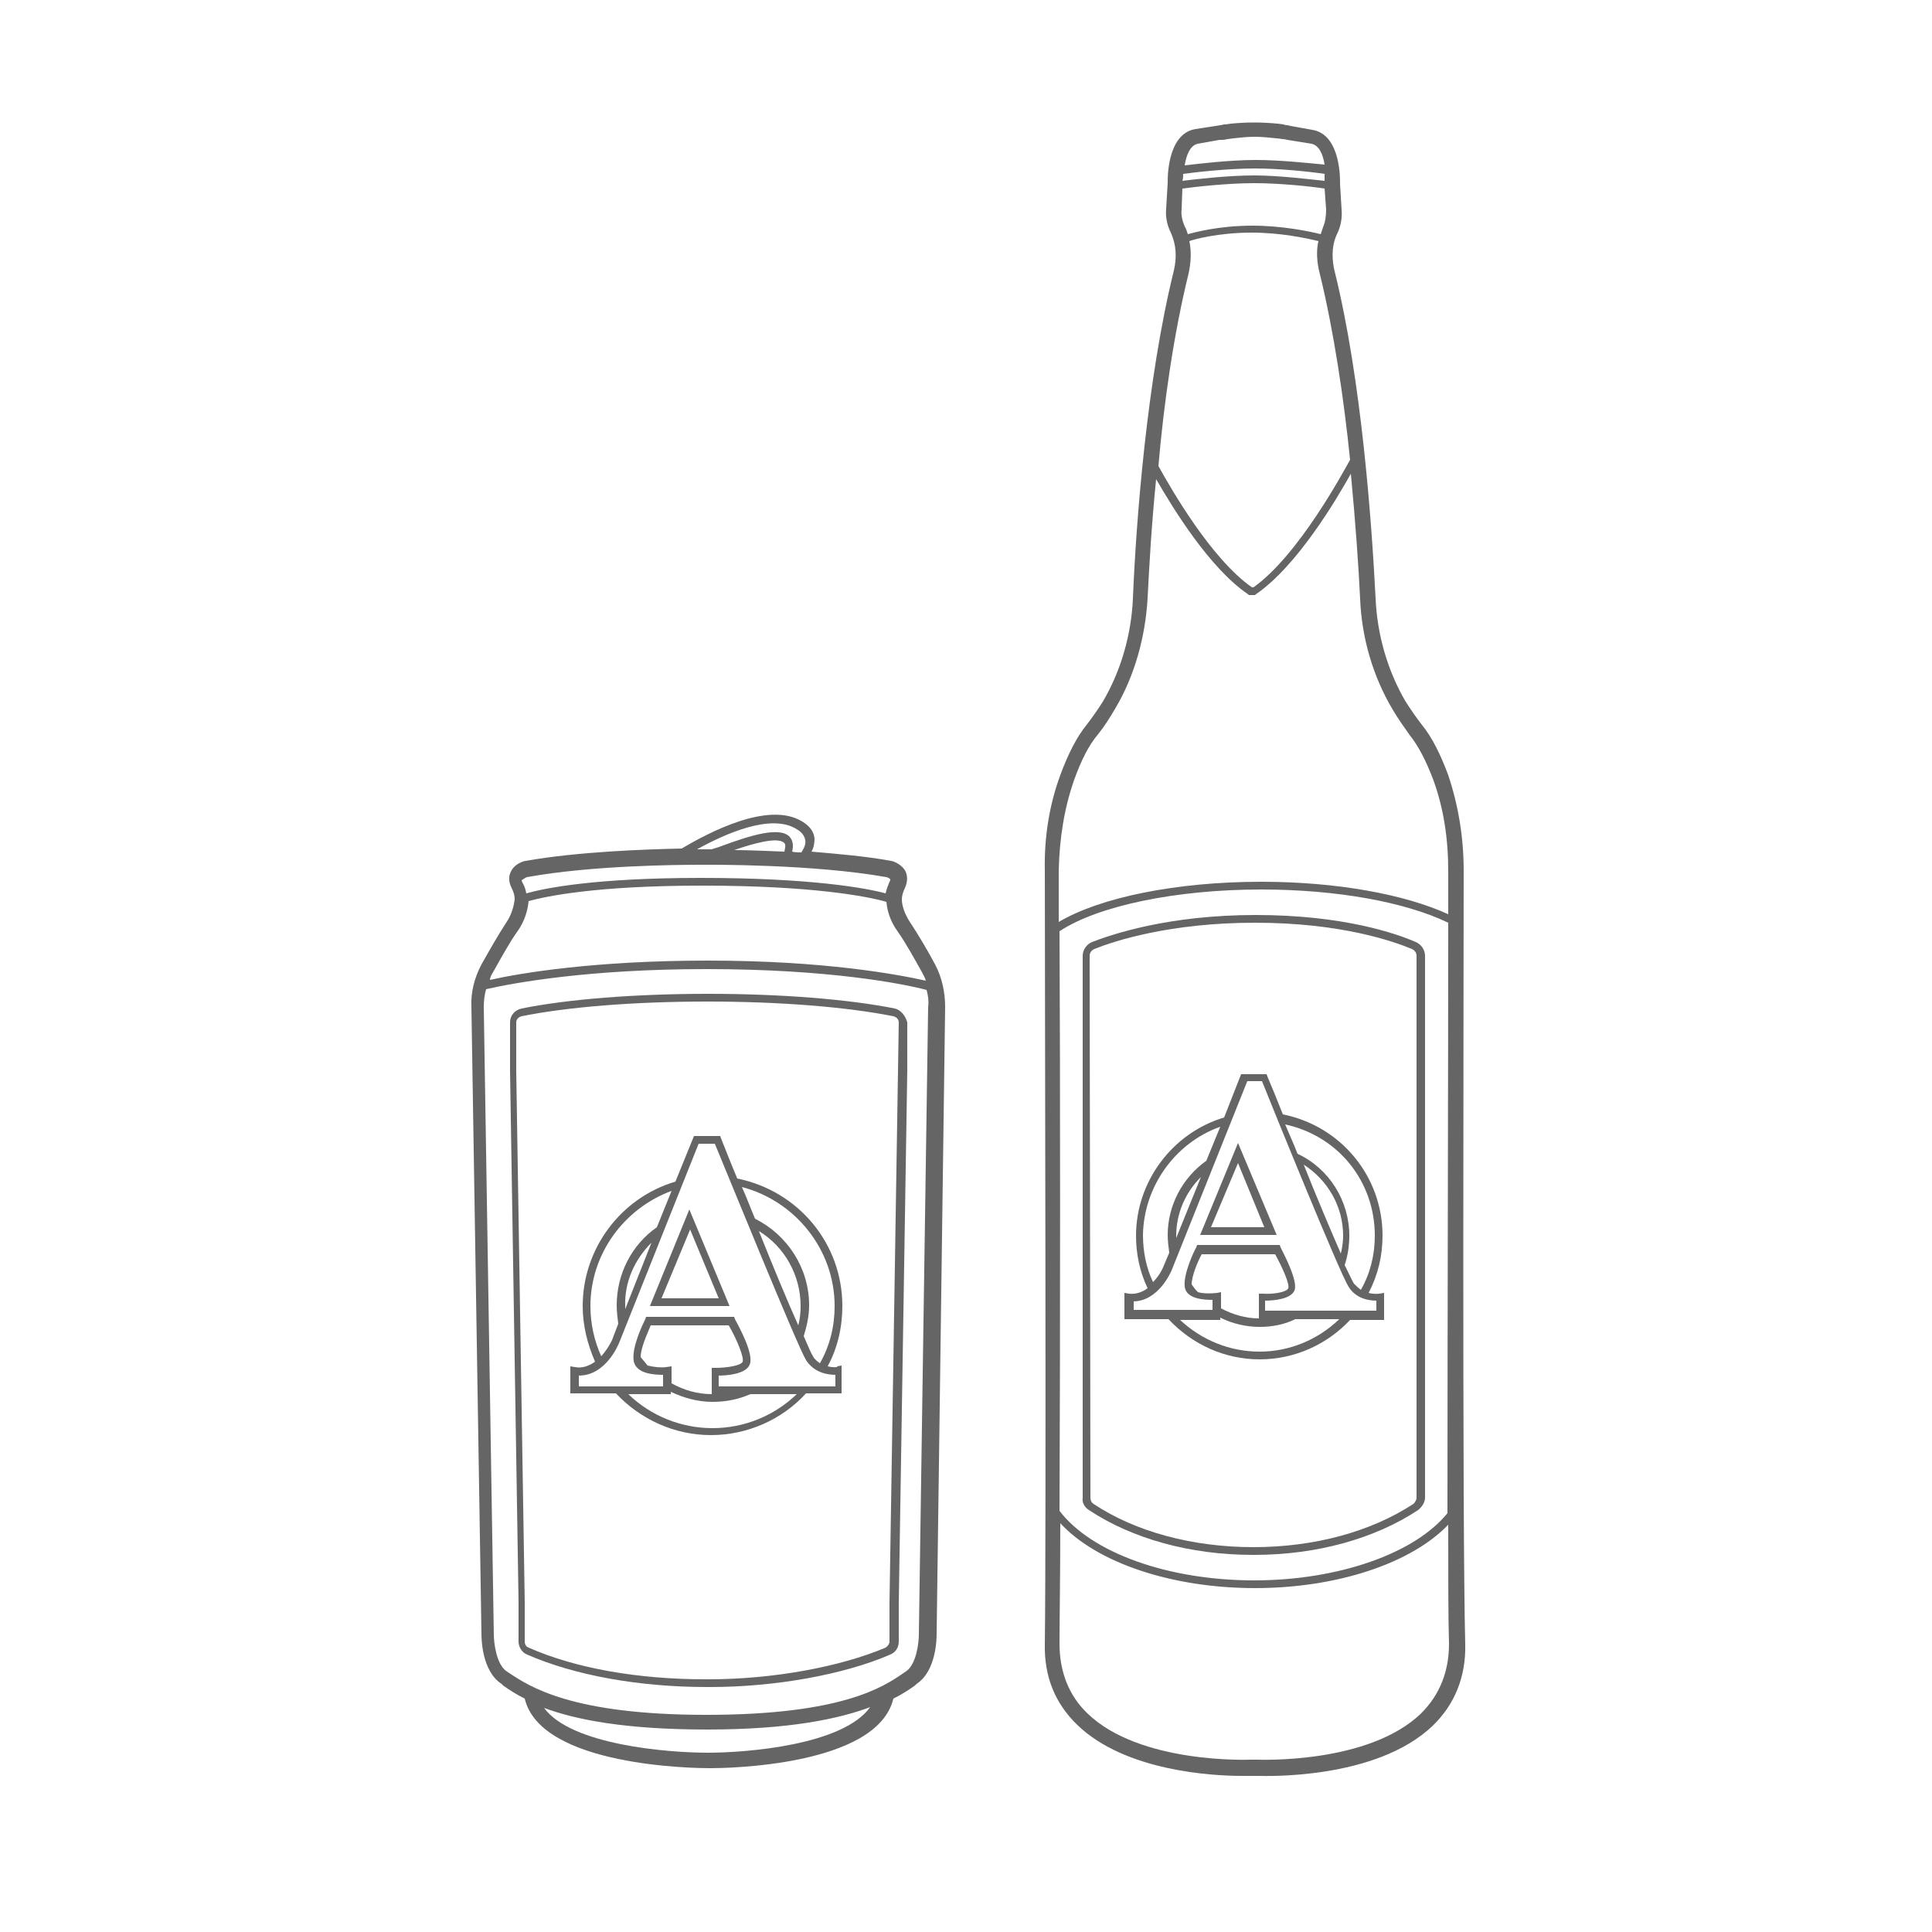 <svg width="250" height="250" viewBox="0 0 250 250" fill="none" xmlns="http://www.w3.org/2000/svg">
<path d="M122.3 130.3C122.3 128.4 121.9 126.5 121 124.8C120.1 123.1 118.8 120.9 117.8 119.4C117 118.2 116.7 117.1 116.7 116.4C116.7 116 116.8 115.5 117.1 114.9C117.5 114 117.4 113.3 117.2 112.8C116.7 111.8 115.5 111.4 115.3 111.4C112.1 110.8 108.4 110.5 105 110.2C105.3 109.7 105.4 109.1 105.4 108.5C105.3 107.6 104.8 106.9 103.8 106.3C99.4 103.6 91.6 107.8 88.2 109.8C83.5 109.9 74.8 110.2 68 111.4C67.9 111.4 66.6 111.7 66.1 112.8C65.9 113.2 65.7 113.9 66.2 114.9C66.5 115.5 66.6 115.9 66.6 116.4C66.5 117.1 66.3 118.2 65.5 119.4C64.5 120.9 63.2 123.2 62.3 124.8C61.4 126.5 60.9 128.4 61 130.3L62.3 211.4C62.3 211.9 62.3 216.2 64.9 217.9L65.1 218.1C65.8 218.6 66.7 219.2 67.9 219.8C70 228.6 90 228.8 91.8 228.8H92C93.7 228.8 113.5 228.6 115.6 219.8C116.8 219.2 117.7 218.6 118.4 218.1L118.6 217.9C121.2 216.2 121.2 211.9 121.2 211.4L122.3 130.3ZM103.1 107.3C103.8 107.7 104.1 108.2 104.2 108.7C104.3 109.3 104 109.8 103.7 110.3C103.3 110.3 102.9 110.3 102.5 110.2C102.7 109.4 102.6 108.8 102.2 108.3C100.9 106.9 97.1 108.1 93.3 109.5C92.8 109.7 92.3 109.8 92.1 109.9H90.2C93.8 107.9 99.8 105.2 103.1 107.3ZM101.5 110.2C99 110.1 96.7 110 95 110C97.3 109.2 100.7 108.2 101.5 109.1C101.7 109.3 101.6 109.7 101.5 110.2ZM68.2 113.5C76.4 112 87.5 111.9 90.7 111.9H91.5C91.6 111.9 105.2 111.8 114.7 113.5C114.8 113.5 115.2 113.7 115.2 113.8C115.2 113.8 115.2 114 115.1 114.1C114.9 114.6 114.7 115.1 114.6 115.6C112 114.9 104.8 113.6 90.7 113.6C77.1 113.6 70.6 114.9 68.1 115.6C68 115.1 67.9 114.7 67.6 114.2C67.5 114 67.5 113.9 67.5 113.9C67.8 113.7 68.1 113.5 68.2 113.5ZM63.8 125.8C64.7 124.2 65.9 122 66.9 120.6C68 119.1 68.3 117.6 68.4 116.6C70.6 116 77 114.6 90.9 114.6C105.1 114.6 112.3 116 114.7 116.7C114.8 117.7 115.1 119.1 116.2 120.6C117.2 122 118.4 124.2 119.3 125.8C119.5 126.2 119.7 126.5 119.8 126.9C116.2 126.1 106.7 124.3 91.6 124.3C77 124.3 67.4 125.9 63.4 126.8C63.4 126.5 63.6 126.1 63.8 125.8ZM91.6 226.8C86.4 226.8 73.9 225.8 70.4 221C74.4 222.5 80.8 223.8 91.5 223.8C102.2 223.8 108.6 222.4 112.6 220.9C109.1 225.8 96.7 226.8 91.6 226.8ZM118.9 211.5C118.9 212.5 118.6 215.4 117.2 216.3L116.9 216.5C114.3 218.3 108.9 221.9 91.4 221.9C73.9 221.9 68.5 218.2 65.9 216.5L65.6 216.3C64.2 215.4 63.9 212.5 63.9 211.5L62.6 130.3C62.6 129.5 62.7 128.7 62.9 128C66.4 127.2 76.1 125.4 91.4 125.4C107.3 125.4 116.9 127.3 119.9 128.1C120.1 128.8 120.2 129.6 120.1 130.3L118.9 211.5Z" fill="#656565"/>
<path d="M107.1 176.8C108.4 174.4 109 171.7 109 169C109 160.9 103.3 154.1 95.4 152.5C94.6 150.6 93.9 148.8 93.3 147.3L93.2 147H89.8L87.4 152.9C80.3 155 75.4 161.6 75.4 169C75.4 171.5 76 173.9 77 176.2C76.3 176.7 75.4 177.1 74.4 176.9L73.8 176.8V180.3H79.7C82.9 183.7 87.3 185.7 92 185.7C96.7 185.7 101.2 183.7 104.3 180.3H108.9V176.7L108.3 176.8C108.6 176.9 107.9 177 107.1 176.8ZM108 169C108 171.6 107.4 174.1 106.1 176.4C105.8 176.2 105.4 175.9 105.2 175.5C105 175.2 104.6 174.3 104 172.9C104.4 171.6 104.7 170.3 104.7 168.9C104.7 164.1 101.9 159.8 97.7 157.7C97.1 156.3 96.6 154.9 96 153.6C102.9 155.4 108 161.7 108 169ZM103.6 169C103.6 169.9 103.5 170.7 103.3 171.5C101.9 168.4 100 163.8 98.2 159.3C101.5 161.3 103.6 165 103.6 169ZM76.4 169C76.4 162.3 80.7 156.4 86.9 154.1L85 158.8C81.7 161.1 79.8 164.9 79.8 168.9C79.8 169.7 79.9 170.5 80 171.3L79.2 173.4C79.2 173.4 78.7 174.5 77.8 175.5C76.9 173.5 76.4 171.3 76.4 169ZM84.3 160.8L80.9 169.4V169C80.8 165.9 82.1 163 84.3 160.8ZM92.2 184.8C88.1 184.8 84.2 183.2 81.3 180.4H86.8V180.1C88.5 180.9 90.3 181.4 92.2 181.4C93.9 181.4 95.5 181.1 97.1 180.4H103.1C100.2 183.2 96.3 184.8 92.2 184.8ZM86.2 176.9C85.6 177 84.6 176.9 83.8 176.7C83.5 176.3 83.2 176 82.9 175.6C82.9 174.4 83.8 172.5 84.2 171.5H94.3C95.4 173.4 96.3 175.7 96.1 176.2C95.9 176.7 94.1 177 92.6 177H92.1V180.4C90.3 180.4 88.5 179.9 86.9 179V176.8L86.2 176.9ZM108.2 179.4H93V178C94.1 178 96.5 177.8 97 176.6C97.6 175.3 95.7 171.8 95.1 170.7L95 170.4H83.6L83.5 170.7C83.3 171.1 81.7 174.3 82 176.1C82.3 177.8 84.7 177.9 85.8 177.9V179.4H74.9V178C78.4 178 80 174 80.1 173.8L90.4 148H92.5C93.8 151.1 103.1 174 104.3 176C105.4 177.7 107.2 177.9 108.1 177.9V179.4H108.2Z" fill="#656565"/>
<path d="M84.1 169H94.4L89.2 156.5L84.1 169ZM85.6 168L89.3 159.1L93 168H85.6Z" fill="#656565"/>
<path d="M115.8 130.5C109.8 129.3 101 128.6 91.7 128.6H91.6C82.2 128.6 73.4 129.3 67.5 130.5C66.6 130.7 66 131.4 66 132.3V138.6L67.1 207.3V212.4C67.1 213.1 67.5 213.8 68.2 214.1C74.4 216.8 82.7 218.3 91.5 218.3H91.9C100.3 218.3 109.2 216.7 115.2 214.1C115.9 213.8 116.3 213.2 116.3 212.4V207.4L117.4 138.6V132.3C117.2 131.5 116.6 130.7 115.8 130.5ZM116.2 138.6L115.1 207.4V212.4C115.1 212.7 114.9 213 114.6 213.2C108.7 215.7 100 217.3 91.7 217.3H91.3C82.6 217.3 74.5 215.9 68.4 213.2C68.1 213.1 67.9 212.8 67.9 212.4V207.3L66.8 138.6V132.3C66.8 131.9 67.1 131.6 67.5 131.5C73.4 130.3 82.1 129.6 91.5 129.6H91.6C100.9 129.6 109.6 130.3 115.6 131.5C116 131.6 116.3 131.9 116.3 132.3L116.2 138.6Z" fill="#656565"/>
<path d="M189.4 112.7C189.4 108.3 188.7 104.2 187.4 100.3C186.4 97.6 185.3 95.4 184 93.8C183.3 92.9 182.6 91.9 181.9 90.8C179.6 86.9 178.2 82.2 178 77.4C177.5 67.7 176.2 49.2 172.7 35.1C172.4 33.9 172.2 32 173 30.3C173.5 29.3 173.7 28.2 173.6 27.1L173.4 23.8C173.4 23.5 173.6 17.4 169.8 16.8L167 16.3L166.6 16.2C166.5 16.2 166.3 16.2 166.1 16.1L165.3 16C163.3 15.8 161.3 15.8 159.3 16L158.5 16.1C158.2 16.1 158.1 16.2 157.9 16.2L154.7 16.7C150.9 17.3 151.1 23.5 151.1 23.6L150.9 27C150.8 28 151 29.1 151.5 30.1C152.2 31.6 152.3 33.3 151.9 35C148.4 49.1 147 67.6 146.6 77.4C146.4 82.2 145 86.9 142.7 90.8C142 91.9 141.3 92.9 140.6 93.8C139.3 95.4 138.2 97.6 137.2 100.3C135.8 104.1 135.1 108.3 135.2 112.7C135.2 126.7 135.4 197.4 135.2 212.7C135.1 216.9 136.5 220.4 139.4 223.2C145.6 229.2 156.9 229.8 160.7 229.8H162.8C163.4 229.8 178 230.4 185.4 223.3C188.2 220.6 189.7 217 189.6 212.8C189.2 197.3 189.4 126.7 189.4 112.7ZM137.1 120.5C142.1 117.2 152.2 115.1 163.2 115.1C172.9 115.1 181.8 116.7 187.4 119.4C187.4 136.4 187.3 172.9 187.3 195.8C183.1 201 173.2 204.5 162.3 204.5C151.1 204.5 141.2 200.9 137.1 195.5C137.2 173.2 137.2 137.9 137.1 120.5ZM171.6 27.1C171.6 27.9 171.5 28.7 171.2 29.4L170.9 30.3C169.3 29.9 165.8 29.2 162.1 29.2C157.6 29.2 154.5 30.1 153.7 30.3C153.6 30 153.5 29.6 153.3 29.3C153 28.6 152.8 27.8 152.9 27.1L153 24.4C154.5 24.2 158.7 23.7 162.3 23.7C165.5 23.7 169.5 24.1 171.4 24.4L171.6 27.1ZM153.1 22.5C154.6 22.3 158.8 21.8 162.4 21.8C165.5 21.8 169.4 22.2 171.4 22.5V23.4C169.4 23.2 165.5 22.7 162.3 22.7C158.8 22.7 154.7 23.2 153 23.4C153.1 23.1 153.1 22.8 153.1 22.5ZM155 18.6L157.8 18.1H158.1C158.2 18.1 158.5 18.1 158.8 18L159.6 17.9C160.5 17.8 161.4 17.7 162.4 17.7C163.3 17.7 164.2 17.8 165.2 17.9L166 18C166.3 18 166.5 18.1 166.6 18.1L169.7 18.6C170.7 18.8 171.2 20 171.4 21.3C169.3 21.1 165.6 20.7 162.5 20.7C159.1 20.7 155 21.2 153.3 21.4C153.5 20.1 154 18.8 155 18.6ZM153.8 35.4C154.1 34 154.2 32.6 153.9 31.2C154.4 31 157.6 30.1 162 30.1C165.6 30.1 169 30.8 170.6 31.2C170.3 32.5 170.4 34 170.8 35.5C172.6 42.9 173.9 51.6 174.7 59.5C173.9 60.9 168.1 71.8 162.2 76H162C156.7 72.3 151.5 63.2 149.9 60.3C150.6 52.1 151.9 43.1 153.8 35.4ZM139 100.9C139.9 98.4 140.9 96.4 142.1 95C142.9 94 143.6 92.9 144.3 91.7C146.8 87.5 148.2 82.5 148.5 77.4C148.7 73.4 149 68 149.6 62C151.8 65.8 156.5 73.5 161.5 76.9L161.6 77H162.4L162.5 76.9C167.8 73.3 172.9 64.7 174.8 61.3C175.4 67.6 175.8 73.3 176 77.5C176.2 82.6 177.7 87.6 180.2 91.8C180.9 93 181.7 94.1 182.4 95.1C183.6 96.6 184.6 98.6 185.5 101C186.8 104.6 187.4 108.5 187.4 112.7V118.3C181.7 115.7 172.9 114.1 163.2 114.1C152.3 114.1 142.4 116.1 137 119.3V112.6C137.1 108.5 137.7 104.6 139 100.9ZM183.9 221.7C177.1 228.3 162.9 227.7 162.7 227.7H161.8C161.7 227.7 147.5 228.3 140.7 221.7C138.3 219.4 137.1 216.3 137.1 212.7C137.1 209.5 137.2 204 137.2 197.1C141.9 202.2 151.6 205.5 162.4 205.5C173 205.5 182.6 202.3 187.4 197.3C187.4 204.1 187.4 209.5 187.5 212.7C187.5 216.3 186.3 219.3 183.9 221.7Z" fill="#656565"/>
<path d="M160.2 147.9L155.3 159.8H165.2L160.2 147.9ZM160.2 150.5L163.6 158.8H156.7L160.2 150.5Z" fill="#656565"/>
<path d="M163 175.9C167.5 175.9 171.7 174 174.7 170.8H179.1V167.3L178.5 167.4C178.5 167.4 177.8 167.5 177.1 167.3C178.3 165 178.9 162.5 178.9 159.9C178.9 152.2 173.5 145.7 166 144.2C165.3 142.4 164.6 140.7 164 139.3L163.9 139H160.6L158.4 144.6C151.7 146.6 147 152.9 147 159.9C147 162.3 147.5 164.6 148.5 166.7C147.8 167.2 147 167.5 146.1 167.4L145.5 167.3V170.7H151.2C154.3 174 158.5 175.9 163 175.9ZM163 174.9C159.1 174.9 155.5 173.4 152.7 170.8H157.9V170.5C159.5 171.3 161.3 171.7 163 171.7C164.6 171.7 166.2 171.4 167.6 170.7H173.3C170.5 173.4 166.8 174.9 163 174.9ZM155 167.2C154.7 166.9 154.4 166.5 154.2 166.2C154.2 165.1 155 163.2 155.5 162.3H165C166 164.1 166.9 166.2 166.7 166.7C166.5 167.2 164.8 167.5 163.4 167.4H162.9V170.6C161.2 170.6 159.5 170.1 158 169.3V167.2L157.5 167.3C156.7 167.4 155.7 167.4 155 167.2ZM177.9 159.9C177.9 162.4 177.3 164.8 176.1 166.9C175.8 166.7 175.5 166.4 175.2 166.1C175 165.8 174.6 164.9 174 163.7C174.4 162.5 174.6 161.2 174.6 159.9C174.6 155.4 172 151.2 167.9 149.3C167.4 148 166.8 146.7 166.3 145.5C173.2 147 177.9 152.9 177.9 159.9ZM173.5 162.2C172.2 159.2 170.4 155 168.7 150.7C171.8 152.7 173.8 156.1 173.8 159.9C173.8 160.6 173.7 161.4 173.5 162.2ZM157.9 145.8L156.1 150.2C153 152.4 151.1 156 151.1 159.8C151.1 160.6 151.2 161.3 151.3 162.1L150.5 164C150.5 164 150.1 165 149.2 165.9C148.3 164 147.9 161.9 147.9 159.8C148 153.6 152 147.9 157.9 145.8ZM152.2 160.2V159.9C152.2 157 153.4 154.3 155.4 152.3L152.2 160.2ZM146.6 168.4C149.9 168.4 151.5 164.6 151.6 164.4L161.4 139.9H163.3C164.5 142.9 173.3 164.6 174.5 166.5C175.5 168.1 177.2 168.3 178.1 168.3V169.6H163.7V168.3C164.9 168.3 167 168.1 167.5 167C168 165.8 166.2 162.4 165.7 161.4L165.6 161.1H154.9L154.8 161.4C154.6 161.7 153.1 164.8 153.3 166.5C153.5 168.1 155.8 168.2 156.9 168.2V169.5H146.7V168.4H146.6Z" fill="#656565"/>
<path d="M140.9 195.4C146.5 199.1 154 201.2 162.1 201.2H162.3C170.4 201.2 177.9 199.1 183.5 195.4C184 195 184.4 194.4 184.4 193.8V123.7C184.4 122.9 183.9 122.2 183.2 121.9C180.7 120.8 173.8 118.4 162.5 118.4C151.2 118.4 143.9 120.9 141.3 121.9C140.6 122.2 140.1 122.9 140.1 123.7V193.8C140 194.4 140.3 195 140.9 195.4ZM141 123.7C141 123.3 141.2 123 141.6 122.8C144.1 121.8 151.3 119.4 162.4 119.4C173.5 119.4 180.3 121.8 182.7 122.8C183.1 123 183.3 123.3 183.3 123.7V193.8C183.3 194.1 183.1 194.4 182.9 194.6C177.4 198.2 170.1 200.2 162.2 200.2C154.3 200.2 146.9 198.2 141.5 194.6C141.2 194.4 141.1 194.1 141.1 193.8L141 123.7Z" fill="#656565"/>
</svg>
